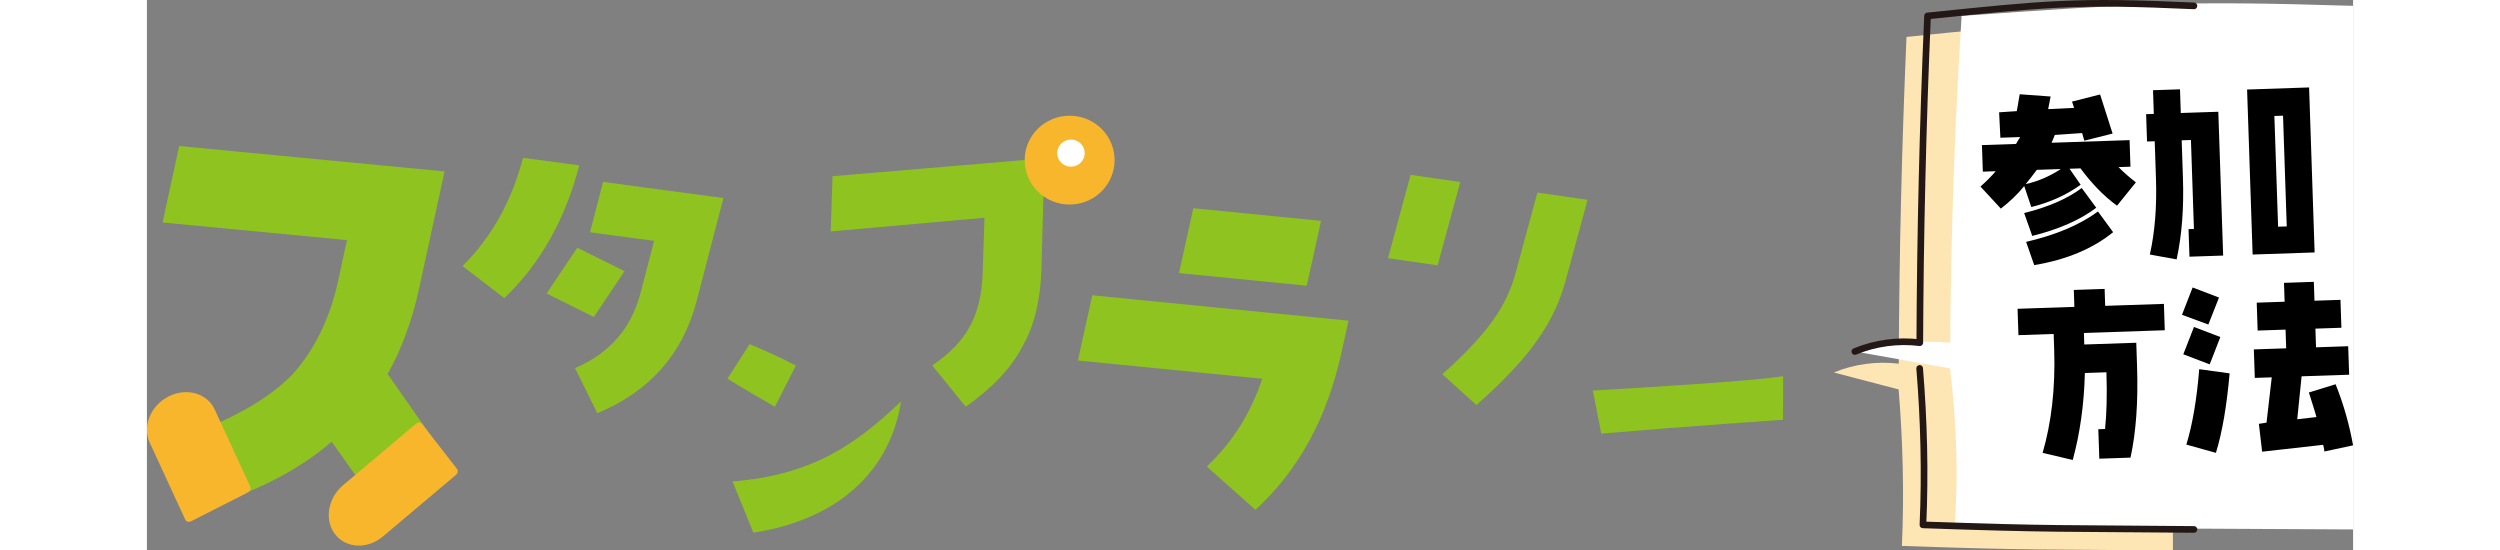 <?xml version="1.0" encoding="UTF-8"?>
<svg xmlns="http://www.w3.org/2000/svg" id="_レイヤー_1" data-name="レイヤー 1" viewBox="0 0 705.98 176.15" width="800">
  <rect x="0" y="0" width="705.98" height="176.15" fill="#808080" stroke="none"/>
  <defs>
    <style>
      .cls-1 {
        fill: #8fc31f;
      }

      .cls-1, .cls-2, .cls-3, .cls-4, .cls-5 {
        stroke-width: 0px;
      }

      .cls-3 {
        fill: #fde6b3;
      }

      .cls-4 {
        fill: #fff;
      }

      .cls-5 {
        fill: #f8b62d;
      }

      .cls-6 {
        fill: none;
        stroke: #231815;
        stroke-linecap: round;
        stroke-linejoin: round;
        stroke-width: 2.13px;
      }
    </style>
  </defs>
  <g>
    <path class="cls-3" d="M539.81,119.2c6.53-2.7,13.76-3.68,20.78-2.82.14-34.87.97-69.73,2.48-104.56,37.88-3.89,47.21-4.97,85.25-3.22v167.55c-41.32-.4-45.2,0-86.72-1.46.75-16.66.31-33.44-1.05-50.07l-20.74-5.43Z"></path>
    <path class="cls-4" d="M546.54,112.47c9.6-2.7,20.22-3.68,30.53-2.82.21-34.87,1.42-69.73,3.64-104.56,55.66-3.89,69.38-4.97,125.27-3.22v167.55c-60.71-.4-66.42,0-127.43-1.46,1.1-16.66.46-33.44-1.54-50.07l-30.47-5.43Z"></path>
    <g>
      <path class="cls-6" d="M655.05,169.42c-41.32-.4-45.2,0-86.72-1.46.75-16.66.31-33.44-1.05-50.07"></path>
      <path class="cls-6" d="M655.05,1.88c-38.04-1.75-47.37-.67-85.25,3.22-1.51,34.83-2.33,69.69-2.48,104.56-7.01-.86-14.24.12-20.78,2.82"></path>
    </g>
  </g>
  <path class="cls-1" d="M75.2,163.99l-16.09-22.65c-8.5,7.36-19.06,13.34-31.84,18.06l-9.18-21.99c12.59-5.19,21.9-10.84,28.52-17.64,6.78-7.53,11.87-17.45,14.56-29.82l2.85-13.11-59.01-5.65,5.32-24.46,84.92,8.12-8.17,37.57c-2.21,10.19-5.71,19.52-10.04,27.28l19.95,28.52-21.79,15.75Z"></path>
  <path class="cls-1" d="M114.36,95.4l-13.37-10.27c9.34-9.23,15.77-20.84,19.36-34.63l18.01,2.41c-4.47,17.17-12.28,31.29-24,42.5M143.02,101.43l-15.12-7.51,9.82-14.65,15.12,7.51-9.82,14.65ZM144.12,132.21l-7.12-14.42c11.06-4.71,18.02-12.76,20.96-24.04l4.34-16.68-20.51-2.74,4.19-16.11,38.51,5.15-8.53,32.79c-4.44,17.07-15.03,29.13-31.84,36.06"></path>
  <path class="cls-1" d="M307.53,51.48c-.13,3.89-1.84,7.5-4.57,10.05-2.96,2.88-6.19.47-10.23.83-2.12.19-3.93-.18-5.82-.74l-.66,24.46c-.32,9.78-2.18,18.01-6.12,24.86-3.62,6.93-9.65,13.23-18.12,19.22l-10.69-13.2c5.75-3.97,9.81-8.21,12.07-12.6,2.25-4.08,3.82-9.77,4.04-16.6l.6-18.08-49.21,4.37.58-17.66,63.29-5.34c.64-3.2.24-4.91,2.97-7.24,2.72-2.02,4.55-4.4,7.96-4.71,4.04-.36,7.19.62,9.97,2.99,2.57,2.39,4.06,5.4,3.93,9.4M296.69,52.44c.08-2.42-.95-3.38-3.39-3.16-2.34.21-3.43,1.35-3.52,3.77-.08,2.31.95,3.27,3.29,3.06,2.45-.22,3.54-1.36,3.62-3.68"></path>
  <path class="cls-1" d="M354.72,163.14l-15.57-13.87c8.13-7.58,14.12-17.09,17.76-28.07l-58.99-5.84,4.6-20.87,81.99,8.12-2.26,10.25c-4.66,21.11-13.8,37.71-27.53,50.28M330.27,87.38l4.58-20.75,40.88,4.05-4.58,20.75-40.88-4.05Z"></path>
  <path class="cls-1" d="M397.15,82.62l7.24-26.67,15.88,2.29-7.24,26.67-15.88-2.29ZM425.46,129.61l-10.93-9.86c15.06-13.44,20.68-22.18,23.48-32.51l6.95-25.61,16.05,2.31-6.95,25.61c-3.64,13.42-11.04,24.52-28.6,40.05"></path>
  <path class="cls-1" d="M200.96,130.17s-12.85-7.39-15.18-9.01l7.09-11.03s8.3,3.34,14.78,6.88l-6.68,13.16ZM187.39,154.06c25.71-2.02,39.67-12.04,53.94-25.61-3.44,21.96-19.74,37.75-47.26,42l-6.68-16.4Z"></path>
  <path class="cls-1" d="M462.68,124.97c14.12-.79,53.26-3.15,60.92-4.62l-.05,13.97s-31.61,2.13-58.14,4.43l-2.73-13.77Z"></path>
  <path class="cls-5" d="M12.27,166.28L.88,141.59c-2.4-5.21.3-11.8,6.05-14.72,5.74-2.92,12.35-1.07,14.75,4.14l11.4,24.69c.31.66-.04,1.5-.77,1.87l-18.16,9.24c-.73.37-1.57.14-1.87-.53"></path>
  <path class="cls-5" d="M98.87,151.99l-23.35,19.68c-4.93,4.15-11.77,3.84-15.29-.69-3.52-4.53-2.37-11.57,2.55-15.72l23.35-19.68c.62-.53,1.49-.49,1.94.09l11.12,14.33c.45.58.3,1.47-.32,2"></path>
  <path class="cls-5" d="M309.66,51.24c0,7.85-6.44,14.21-14.39,14.21s-14.39-6.36-14.39-14.21,6.44-14.21,14.39-14.21,14.39,6.36,14.39,14.21"></path>
  <g>
    <path class="cls-2" d="M636.48,58.34l-6.04,7.48c-4.3-3.12-8.13-7.13-11.69-11.94l-3.51.12,3.56,5.12c-4.7,3.37-9.99,5.7-15.8,7.13l-2.26-6.71c-2.19,2.73-4.76,5.09-7.47,7.22l-6.53-7.06c1.8-1.6,3.41-3.2,4.89-4.91l-4.13.14-.29-8.5,10.91-.37c.47-.76.87-1.57,1.34-2.2l-6.35.21-.4-8.13,5.66-.38.93-5.4,9.89.72-.79,4.04,8.31-.4-.68-2.01,8.99-2.28,4,12.51-9.05,2.28-.7-2.44-8.74.6c-.28.81-.74,1.75-1.03,2.5l24.95-.84.29,8.5-3.82.13c1.73,1.79,3.63,3.39,5.53,4.87ZM603.31,75.49l-2.59-7.31c7.65-1.92,13.91-4.6,18.42-8.02l4.65,6.32c-5.11,3.87-11.92,6.88-20.48,9.02ZM603.94,84.84l-2.59-7.44c9.36-2.17,17.09-5.39,22.99-9.72l4.85,6.62c-6.48,5.28-15,8.83-25.24,10.53ZM612.46,54.09l-7.7.26c-1.18,1.58-2.36,3.16-3.55,4.56,3.98-.87,7.75-2.54,11.25-4.82Z"></path>
    <path class="cls-2" d="M653.62,82.13l-.3-8.81,1.73-.06-.96-28.46-2.96.1.4,12.01c.32,9.55-.31,18.21-2.02,26.1l-8.57-1.56c1.61-7.15,2.26-15.31,1.96-24.24l-.4-12.01-2.46.08-.29-8.75,2.46-.08-.25-7.58,8.63-.29.25,7.58,12.01-.4,1.55,46.02-10.78.36ZM673.83,81.45l-1.77-52.8,19.84-.67,1.77,52.8-19.84.67ZM683.56,37.02l-2.77.09,1.19,35.43,2.77-.09-1.19-35.43Z"></path>
  </g>
  <g>
    <path class="cls-2" d="M619.96,110.24l16.64-.56.25,7.58c.38,11.4-.34,21.11-2.1,29.18l-9.98.34-.32-9.43,2.16-.07c.47-4.46.69-10.63.44-18.15l-6.9.23c-.26,10.5-1.68,19.73-3.88,27.83l-9.64-2.27c2.76-9.53,4.12-20.49,3.7-33.12l-.17-4.93-11.27.38-.28-8.44,18.18-.61-.18-5.42,9.86-.33.18,5.42,18.79-.63.28,8.44-25.88.87.12,3.7Z"></path>
    <path class="cls-2" d="M651.22,100.74l3.41-8.75,8.44,3.23-3.41,8.63-8.43-3.11ZM651.65,113.37l3.41-8.75,8.44,3.23-3.41,8.75-8.44-3.23ZM662.08,144.91l-9.46-2.64c1.95-6.36,3.34-14.42,4.12-24.13l9.73,1.34c-.9,10.08-2.28,18.58-4.39,25.44ZM696.41,142.34l-19.54,2.2-1.04-8.91,2.45-.39,1.67-14.49-5.42.18-.31-9.12,10.35-.35-.2-5.98-8.93.3-.3-8.93,8.93-.3-.2-6.04,9.55-.32.2,6.04,8.32-.28.3,8.93-8.32.28.2,5.98,10.29-.35.31,9.12-15.22.51-1.39,13.74,6.14-.7c-.7-2.57-1.59-5.13-2.42-7.87l8.55-2.63c2.69,6.69,4.45,13.24,5.59,19.55l-9.19,1.97c-.02-.74-.24-1.53-.38-2.15Z"></path>
  </g>
  <ellipse class="cls-4" cx="295.69" cy="49" rx="4.4" ry="4.34"></ellipse>
</svg>
